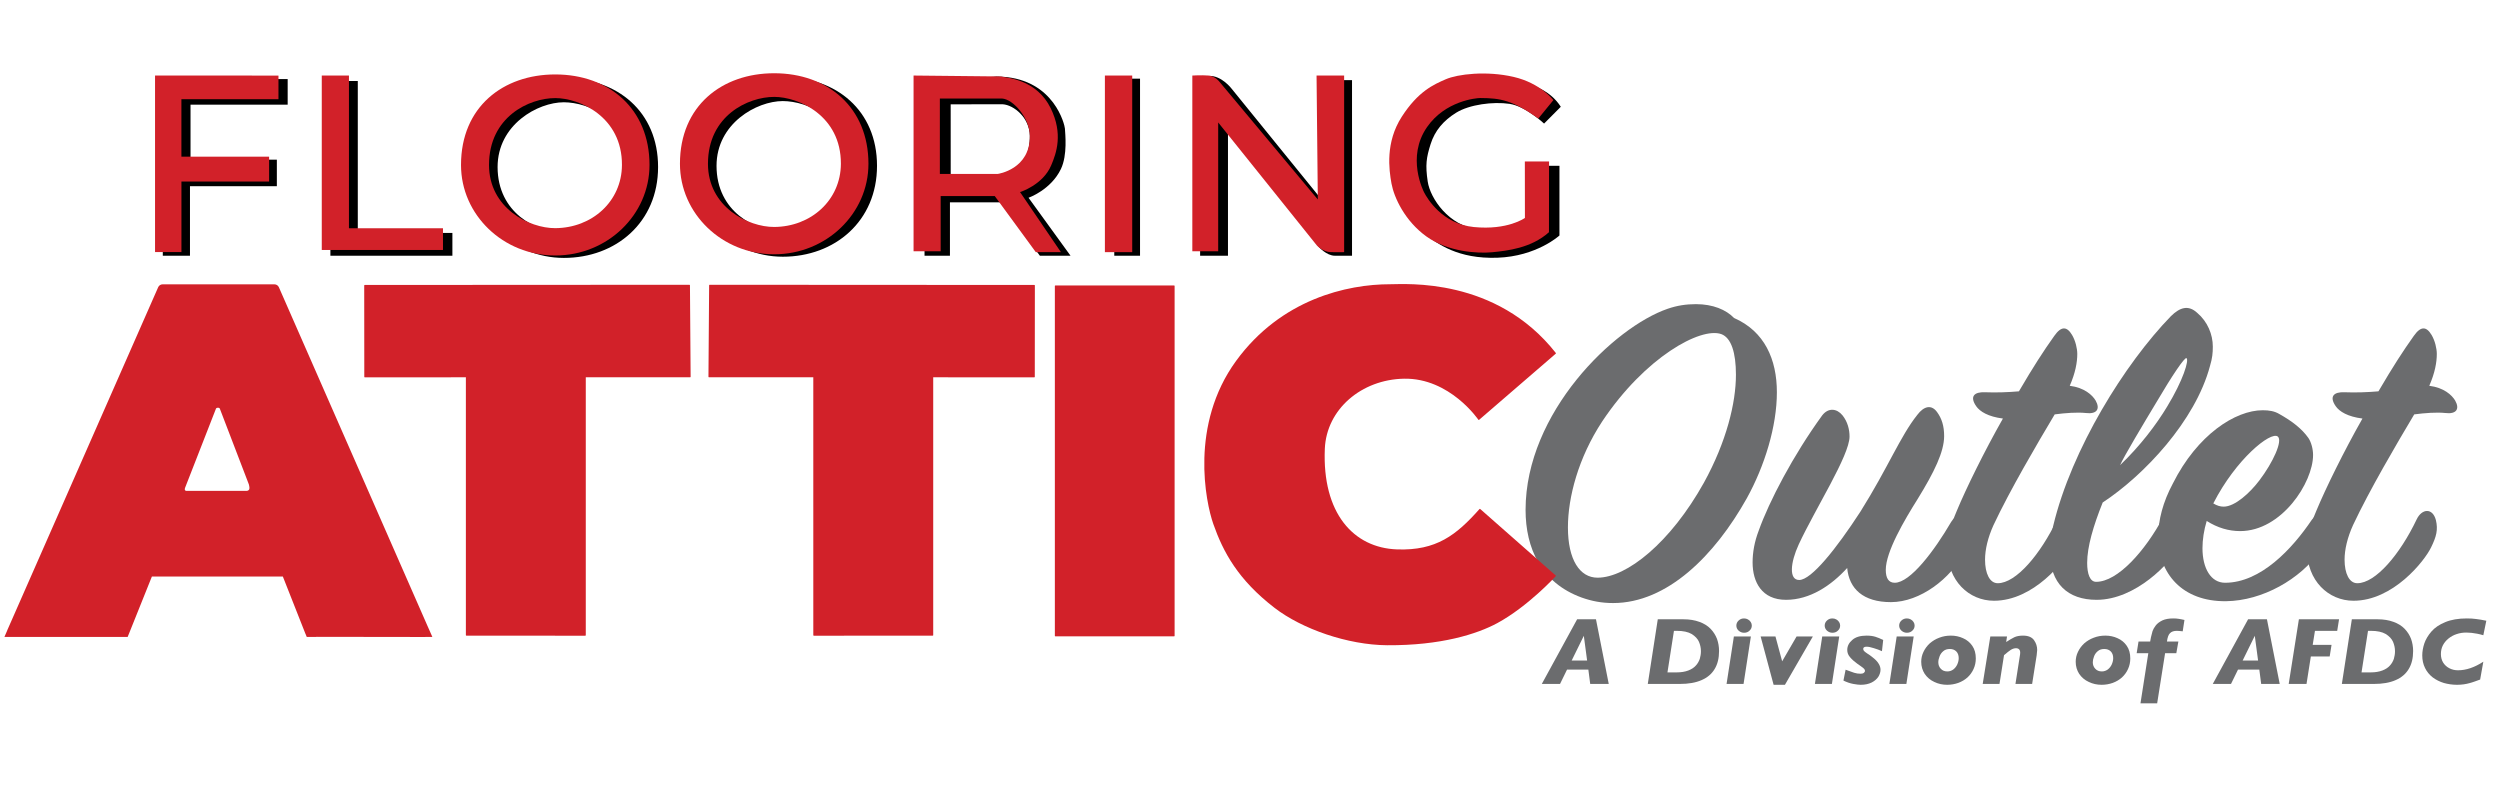 <svg style="fill-rule:evenodd;clip-rule:evenodd;stroke-linejoin:round;stroke-miterlimit:2;" xml:space="preserve" xmlns:xlink="http://www.w3.org/1999/xlink" xmlns="http://www.w3.org/2000/svg" version="1.1" viewBox="0 0 5120 1615" height="100%" width="100%">
    <g transform="matrix(0.667,0,0,0.667,-5340.01,-3351.43)">
        <g id="OG">
        </g>
        <g transform="matrix(6.379,0,0,2.706,8010.01,9651.41)" id="Flooring-Attic-Alternate">
            <rect style="fill:none;" height="895" width="1204" y="-1709" x="0"></rect>
            <g transform="matrix(5.735,0,0,10.23,-60.816,15646.8)">
                <g transform="matrix(0.754,0,0,1.053,-6703.73,-7396.97)">
                    <g transform="matrix(52.386,0,0,48.588,9073,5475.97)">
                        <path style="fill:rgb(107,108,110);fill-rule:nonzero;" d="M0.393,-0.628C0.372,-0.628 0.353,-0.625 0.333,-0.618C0.219,-0.578 0.031,-0.393 0.031,-0.182C0.031,-0.099 0.064,-0.024 0.15,0.008C0.172,0.016 0.193,0.02 0.217,0.02C0.332,0.02 0.433,-0.083 0.501,-0.207C0.539,-0.277 0.565,-0.363 0.565,-0.437C0.565,-0.508 0.539,-0.569 0.474,-0.598C0.457,-0.616 0.429,-0.628 0.393,-0.628ZM0.184,-0.035C0.146,-0.035 0.121,-0.074 0.121,-0.144C0.121,-0.209 0.143,-0.295 0.194,-0.374C0.285,-0.513 0.403,-0.579 0.447,-0.563C0.468,-0.555 0.478,-0.523 0.478,-0.475C0.478,-0.414 0.458,-0.33 0.41,-0.241C0.339,-0.111 0.246,-0.035 0.184,-0.035Z"></path>
                    </g>
                    <g transform="matrix(52.386,0,0,48.588,9100.89,5475.97)">
                        <path style="fill:rgb(107,108,110);fill-rule:nonzero;" d="M0.431,-0.09C0.446,-0.119 0.442,-0.148 0.438,-0.157C0.43,-0.176 0.413,-0.173 0.403,-0.156C0.367,-0.093 0.316,-0.024 0.283,-0.024C0.27,-0.024 0.264,-0.034 0.264,-0.052C0.264,-0.091 0.303,-0.159 0.332,-0.206C0.367,-0.264 0.388,-0.308 0.388,-0.342C0.388,-0.364 0.383,-0.38 0.373,-0.394C0.361,-0.411 0.345,-0.407 0.331,-0.388C0.295,-0.342 0.269,-0.274 0.21,-0.178C0.159,-0.098 0.106,-0.03 0.08,-0.03C0.058,-0.03 0.061,-0.067 0.079,-0.107C0.114,-0.184 0.187,-0.3 0.187,-0.341C0.187,-0.356 0.183,-0.373 0.172,-0.387C0.16,-0.402 0.142,-0.404 0.129,-0.387C0.067,-0.3 0.016,-0.2 -0.006,-0.137C-0.015,-0.113 -0.019,-0.09 -0.019,-0.068C-0.019,-0.025 0.001,0.013 0.052,0.013C0.103,0.013 0.148,-0.018 0.182,-0.056C0.186,-0.011 0.216,0.018 0.275,0.018C0.337,0.018 0.402,-0.033 0.431,-0.09Z"></path>
                    </g>
                    <g transform="matrix(52.386,0,0,48.588,9122.05,5475.97)">
                        <path style="fill:rgb(107,108,110);fill-rule:nonzero;" d="M-0.009,-0.097C-0.009,-0.028 0.037,0.015 0.09,0.015C0.174,0.015 0.241,-0.071 0.255,-0.101C0.266,-0.124 0.27,-0.139 0.265,-0.16C0.258,-0.187 0.235,-0.185 0.224,-0.161C0.189,-0.086 0.137,-0.023 0.098,-0.023C0.081,-0.023 0.071,-0.044 0.071,-0.074C0.071,-0.096 0.077,-0.122 0.089,-0.149C0.124,-0.225 0.181,-0.324 0.219,-0.389C0.241,-0.392 0.267,-0.394 0.285,-0.392C0.309,-0.389 0.316,-0.401 0.306,-0.419C0.299,-0.431 0.282,-0.447 0.251,-0.451C0.263,-0.479 0.267,-0.502 0.267,-0.52C0.267,-0.532 0.263,-0.549 0.256,-0.561C0.245,-0.58 0.233,-0.581 0.218,-0.559C0.195,-0.526 0.174,-0.493 0.143,-0.439C0.121,-0.437 0.094,-0.436 0.071,-0.437C0.048,-0.438 0.038,-0.428 0.052,-0.407C0.06,-0.395 0.078,-0.384 0.109,-0.38C0.069,-0.308 0.031,-0.229 0.011,-0.18C-0.003,-0.147 -0.009,-0.119 -0.009,-0.097Z"></path>
                    </g>
                    <g transform="matrix(52.386,0,0,48.588,9133.26,5475.97)">
                        <path style="fill:rgb(107,108,110);fill-rule:nonzero;" d="M0.341,-0.536C0.341,-0.562 0.33,-0.59 0.308,-0.609C0.289,-0.627 0.271,-0.621 0.252,-0.602C0.154,-0.499 0.041,-0.314 0.002,-0.148C-0.003,-0.128 -0.005,-0.108 -0.005,-0.091C-0.005,-0.022 0.033,0.013 0.094,0.013C0.178,0.013 0.252,-0.069 0.267,-0.099C0.28,-0.126 0.281,-0.149 0.277,-0.164C0.27,-0.19 0.248,-0.19 0.235,-0.165C0.197,-0.093 0.139,-0.026 0.093,-0.026C0.08,-0.026 0.074,-0.043 0.074,-0.067C0.074,-0.102 0.087,-0.147 0.107,-0.198C0.195,-0.257 0.304,-0.375 0.335,-0.494C0.34,-0.511 0.341,-0.522 0.341,-0.536ZM0.285,-0.511C0.291,-0.507 0.278,-0.463 0.244,-0.406C0.221,-0.367 0.187,-0.321 0.144,-0.279C0.151,-0.296 0.195,-0.371 0.221,-0.415C0.255,-0.474 0.281,-0.513 0.285,-0.511Z"></path>
                    </g>
                    <g transform="matrix(52.386,0,0,48.588,9145.31,5475.97)">
                        <path style="fill:rgb(107,108,110);fill-rule:nonzero;" d="M0.249,-0.341C0.26,-0.332 0.239,-0.285 0.21,-0.246C0.19,-0.219 0.158,-0.189 0.134,-0.189C0.127,-0.189 0.12,-0.191 0.112,-0.196C0.16,-0.292 0.234,-0.353 0.249,-0.341ZM0.324,-0.301C0.324,-0.314 0.32,-0.329 0.314,-0.338C0.3,-0.358 0.28,-0.374 0.252,-0.39C0.242,-0.396 0.231,-0.398 0.217,-0.398C0.159,-0.398 0.078,-0.345 0.026,-0.239C0.005,-0.199 -0.005,-0.16 -0.005,-0.124C-0.005,-0.044 0.046,0.017 0.139,0.016C0.217,0.015 0.297,-0.032 0.339,-0.093C0.357,-0.12 0.356,-0.149 0.353,-0.158C0.345,-0.178 0.332,-0.176 0.321,-0.16C0.28,-0.098 0.213,-0.024 0.137,-0.024C0.107,-0.024 0.089,-0.055 0.089,-0.099C0.089,-0.117 0.092,-0.138 0.098,-0.158C0.121,-0.143 0.145,-0.136 0.169,-0.136C0.257,-0.136 0.324,-0.241 0.324,-0.301Z"></path>
                    </g>
                    <g transform="matrix(52.386,0,0,48.588,9162.07,5475.97)">
                        <path style="fill:rgb(107,108,110);fill-rule:nonzero;" d="M-0.009,-0.097C-0.009,-0.028 0.037,0.015 0.09,0.015C0.174,0.015 0.241,-0.071 0.255,-0.101C0.266,-0.124 0.27,-0.139 0.265,-0.16C0.258,-0.187 0.235,-0.185 0.224,-0.161C0.189,-0.086 0.137,-0.023 0.098,-0.023C0.081,-0.023 0.071,-0.044 0.071,-0.074C0.071,-0.096 0.077,-0.122 0.089,-0.149C0.124,-0.225 0.181,-0.324 0.219,-0.389C0.241,-0.392 0.267,-0.394 0.285,-0.392C0.309,-0.389 0.316,-0.401 0.306,-0.419C0.299,-0.431 0.282,-0.447 0.251,-0.451C0.263,-0.479 0.267,-0.502 0.267,-0.52C0.267,-0.532 0.263,-0.549 0.256,-0.561C0.245,-0.58 0.233,-0.581 0.218,-0.559C0.195,-0.526 0.174,-0.493 0.143,-0.439C0.121,-0.437 0.094,-0.436 0.071,-0.437C0.048,-0.438 0.038,-0.428 0.052,-0.407C0.06,-0.395 0.078,-0.384 0.109,-0.38C0.069,-0.308 0.031,-0.229 0.011,-0.18C-0.003,-0.147 -0.009,-0.119 -0.009,-0.097Z"></path>
                    </g>
                </g>
                <g transform="matrix(0.165,0,0,0.218,-1356.93,-2814.54)">
                    <g transform="matrix(52.386,0,0,48.588,9073,5475.97)">
                        <path style="fill:rgb(107,108,110);fill-rule:nonzero;" d="M0.625,-0L0.445,-0L0.427,-0.15L0.22,-0.15L0.152,-0L-0.025,-0L0.318,-0.677L0.501,-0.677L0.625,-0ZM0.415,-0.245L0.383,-0.504L0.265,-0.245L0.415,-0.245Z"></path>
                    </g>
                    <g transform="matrix(52.386,0,0,48.588,9122.93,5475.97)">
                        <path style="fill:rgb(107,108,110);fill-rule:nonzero;" d="M0.743,-0.345C0.743,-0.27 0.729,-0.207 0.7,-0.156C0.672,-0.105 0.629,-0.066 0.573,-0.04C0.516,-0.013 0.446,-0 0.363,-0L0.051,-0L0.148,-0.677L0.397,-0.677C0.456,-0.677 0.507,-0.668 0.552,-0.65C0.596,-0.633 0.632,-0.609 0.66,-0.578C0.688,-0.547 0.709,-0.511 0.723,-0.472C0.736,-0.432 0.743,-0.39 0.743,-0.345ZM0.567,-0.343C0.567,-0.377 0.56,-0.41 0.548,-0.441C0.535,-0.473 0.511,-0.5 0.477,-0.523C0.442,-0.545 0.394,-0.556 0.333,-0.556L0.305,-0.556L0.242,-0.121L0.333,-0.121C0.376,-0.121 0.413,-0.128 0.445,-0.141C0.476,-0.154 0.5,-0.171 0.518,-0.193C0.536,-0.214 0.548,-0.238 0.556,-0.263C0.563,-0.289 0.567,-0.315 0.567,-0.343Z"></path>
                    </g>
                    <g transform="matrix(52.386,0,0,48.588,9163.63,5475.97)">
                        <path style="fill:rgb(107,108,110);fill-rule:nonzero;" d="M0.284,-0.611C0.284,-0.59 0.277,-0.573 0.262,-0.558C0.248,-0.543 0.23,-0.536 0.209,-0.536C0.188,-0.536 0.171,-0.544 0.156,-0.558C0.141,-0.573 0.134,-0.591 0.134,-0.611C0.134,-0.631 0.141,-0.649 0.156,-0.664C0.171,-0.679 0.188,-0.686 0.209,-0.686C0.222,-0.686 0.234,-0.683 0.246,-0.676C0.258,-0.669 0.267,-0.66 0.274,-0.648C0.281,-0.636 0.284,-0.624 0.284,-0.611ZM0.275,-0.497L0.204,-0L0.039,-0L0.11,-0.497L0.275,-0.497Z"></path>
                    </g>
                    <g transform="matrix(52.386,0,0,48.588,9181.43,5475.97)">
                        <path style="fill:rgb(107,108,110);fill-rule:nonzero;" d="M0.537,-0.497L0.266,0.009L0.156,0.009L0.03,-0.497L0.174,-0.497L0.239,-0.237L0.379,-0.497L0.537,-0.497Z"></path>
                    </g>
                    <g transform="matrix(52.386,0,0,48.588,9208.57,5475.97)">
                        <path style="fill:rgb(107,108,110);fill-rule:nonzero;" d="M0.284,-0.611C0.284,-0.59 0.277,-0.573 0.262,-0.558C0.248,-0.543 0.23,-0.536 0.209,-0.536C0.188,-0.536 0.171,-0.544 0.156,-0.558C0.141,-0.573 0.134,-0.591 0.134,-0.611C0.134,-0.631 0.141,-0.649 0.156,-0.664C0.171,-0.679 0.188,-0.686 0.209,-0.686C0.222,-0.686 0.234,-0.683 0.246,-0.676C0.258,-0.669 0.267,-0.66 0.274,-0.648C0.281,-0.636 0.284,-0.624 0.284,-0.611ZM0.275,-0.497L0.204,-0L0.039,-0L0.11,-0.497L0.275,-0.497Z"></path>
                    </g>
                    <g transform="matrix(52.386,0,0,48.588,9224.86,5475.97)">
                        <path style="fill:rgb(107,108,110);fill-rule:nonzero;" d="M0.391,-0.46L0.379,-0.343C0.355,-0.355 0.328,-0.366 0.299,-0.375C0.27,-0.385 0.247,-0.39 0.23,-0.39C0.208,-0.39 0.197,-0.382 0.197,-0.367C0.197,-0.358 0.2,-0.35 0.207,-0.343C0.213,-0.336 0.225,-0.327 0.24,-0.316C0.256,-0.305 0.27,-0.295 0.282,-0.284C0.315,-0.257 0.337,-0.232 0.348,-0.21C0.36,-0.189 0.365,-0.168 0.365,-0.149C0.365,-0.125 0.358,-0.1 0.344,-0.075C0.329,-0.051 0.308,-0.031 0.279,-0.015C0.249,0.001 0.214,0.009 0.172,0.009C0.155,0.009 0.132,0.006 0.101,-0C0.07,-0.006 0.038,-0.018 0.005,-0.035L0.026,-0.149C0.062,-0.134 0.09,-0.124 0.109,-0.117C0.129,-0.11 0.15,-0.107 0.172,-0.107C0.185,-0.107 0.196,-0.11 0.203,-0.116C0.21,-0.122 0.214,-0.129 0.214,-0.137C0.214,-0.147 0.209,-0.156 0.198,-0.166C0.188,-0.175 0.168,-0.191 0.138,-0.213C0.111,-0.234 0.088,-0.256 0.07,-0.279C0.051,-0.302 0.042,-0.327 0.042,-0.356C0.042,-0.395 0.058,-0.43 0.09,-0.46C0.122,-0.491 0.169,-0.506 0.23,-0.506C0.263,-0.506 0.291,-0.502 0.315,-0.494C0.339,-0.486 0.364,-0.475 0.391,-0.46Z"></path>
                    </g>
                    <g transform="matrix(52.386,0,0,48.588,9246.45,5475.97)">
                        <path style="fill:rgb(107,108,110);fill-rule:nonzero;" d="M0.284,-0.611C0.284,-0.59 0.277,-0.573 0.262,-0.558C0.248,-0.543 0.23,-0.536 0.209,-0.536C0.188,-0.536 0.171,-0.544 0.156,-0.558C0.141,-0.573 0.134,-0.591 0.134,-0.611C0.134,-0.631 0.141,-0.649 0.156,-0.664C0.171,-0.679 0.188,-0.686 0.209,-0.686C0.222,-0.686 0.234,-0.683 0.246,-0.676C0.258,-0.669 0.267,-0.66 0.274,-0.648C0.281,-0.636 0.284,-0.624 0.284,-0.611ZM0.275,-0.497L0.204,-0L0.039,-0L0.11,-0.497L0.275,-0.497Z"></path>
                    </g>
                    <g transform="matrix(52.386,0,0,48.588,9262.75,5475.97)">
                        <path style="fill:rgb(107,108,110);fill-rule:nonzero;" d="M0.567,-0.267C0.567,-0.228 0.56,-0.191 0.545,-0.156C0.531,-0.122 0.511,-0.093 0.486,-0.068C0.461,-0.044 0.432,-0.025 0.397,-0.011C0.363,0.002 0.327,0.009 0.289,0.009C0.244,0.009 0.202,-0.001 0.164,-0.021C0.125,-0.04 0.094,-0.069 0.071,-0.105C0.049,-0.142 0.037,-0.184 0.037,-0.232C0.037,-0.268 0.044,-0.303 0.059,-0.336C0.074,-0.37 0.094,-0.399 0.12,-0.425C0.147,-0.45 0.177,-0.47 0.212,-0.484C0.248,-0.499 0.285,-0.506 0.325,-0.506C0.367,-0.506 0.407,-0.497 0.443,-0.479C0.48,-0.462 0.51,-0.435 0.533,-0.399C0.556,-0.363 0.567,-0.319 0.567,-0.267ZM0.401,-0.27C0.401,-0.3 0.393,-0.324 0.377,-0.341C0.361,-0.358 0.34,-0.366 0.315,-0.366C0.289,-0.366 0.268,-0.359 0.251,-0.343C0.234,-0.328 0.222,-0.309 0.215,-0.288C0.207,-0.266 0.203,-0.246 0.203,-0.227C0.203,-0.2 0.211,-0.177 0.227,-0.159C0.243,-0.14 0.264,-0.131 0.291,-0.131C0.312,-0.131 0.331,-0.138 0.348,-0.151C0.365,-0.165 0.378,-0.183 0.387,-0.204C0.396,-0.226 0.401,-0.248 0.401,-0.27Z"></path>
                    </g>
                    <g transform="matrix(52.386,0,0,48.588,9294.39,5475.97)">
                        <path style="fill:rgb(107,108,110);fill-rule:nonzero;" d="M0.559,-0.355C0.559,-0.345 0.557,-0.327 0.554,-0.3L0.51,-0L0.348,-0L0.393,-0.31C0.394,-0.314 0.394,-0.32 0.394,-0.327C0.394,-0.358 0.38,-0.374 0.353,-0.374C0.336,-0.374 0.32,-0.368 0.303,-0.357C0.287,-0.346 0.265,-0.327 0.237,-0.301L0.193,-0L0.03,-0L0.104,-0.497L0.266,-0.497L0.258,-0.439C0.288,-0.46 0.314,-0.477 0.337,-0.489C0.359,-0.5 0.387,-0.506 0.421,-0.506C0.472,-0.506 0.507,-0.49 0.528,-0.459C0.549,-0.427 0.559,-0.393 0.559,-0.355Z"></path>
                    </g>
                    <g transform="matrix(52.386,0,0,48.588,9341.33,5475.97)">
                        <path style="fill:rgb(107,108,110);fill-rule:nonzero;" d="M0.567,-0.267C0.567,-0.228 0.56,-0.191 0.545,-0.156C0.531,-0.122 0.511,-0.093 0.486,-0.068C0.461,-0.044 0.432,-0.025 0.397,-0.011C0.363,0.002 0.327,0.009 0.289,0.009C0.244,0.009 0.202,-0.001 0.164,-0.021C0.125,-0.04 0.094,-0.069 0.071,-0.105C0.049,-0.142 0.037,-0.184 0.037,-0.232C0.037,-0.268 0.044,-0.303 0.059,-0.336C0.074,-0.37 0.094,-0.399 0.12,-0.425C0.147,-0.45 0.177,-0.47 0.212,-0.484C0.248,-0.499 0.285,-0.506 0.325,-0.506C0.367,-0.506 0.407,-0.497 0.443,-0.479C0.48,-0.462 0.51,-0.435 0.533,-0.399C0.556,-0.363 0.567,-0.319 0.567,-0.267ZM0.401,-0.27C0.401,-0.3 0.393,-0.324 0.377,-0.341C0.361,-0.358 0.34,-0.366 0.315,-0.366C0.289,-0.366 0.268,-0.359 0.251,-0.343C0.234,-0.328 0.222,-0.309 0.215,-0.288C0.207,-0.266 0.203,-0.246 0.203,-0.227C0.203,-0.2 0.211,-0.177 0.227,-0.159C0.243,-0.14 0.264,-0.131 0.291,-0.131C0.312,-0.131 0.331,-0.138 0.348,-0.151C0.365,-0.165 0.378,-0.183 0.387,-0.204C0.396,-0.226 0.401,-0.248 0.401,-0.27Z"></path>
                    </g>
                    <g transform="matrix(52.386,0,0,48.588,9372.97,5475.97)">
                        <path style="fill:rgb(107,108,110);fill-rule:nonzero;" d="M0.489,-0.67L0.472,-0.551C0.448,-0.554 0.429,-0.556 0.414,-0.556C0.385,-0.556 0.364,-0.548 0.349,-0.532C0.334,-0.517 0.324,-0.487 0.319,-0.444L0.43,-0.444L0.41,-0.322L0.301,-0.322L0.224,0.203L0.062,0.203L0.138,-0.322L0.025,-0.322L0.043,-0.444L0.156,-0.444L0.164,-0.49C0.169,-0.514 0.174,-0.535 0.179,-0.553C0.185,-0.571 0.195,-0.591 0.21,-0.612C0.225,-0.633 0.246,-0.65 0.274,-0.665C0.302,-0.679 0.337,-0.686 0.38,-0.686C0.398,-0.686 0.416,-0.685 0.432,-0.682C0.448,-0.68 0.467,-0.675 0.489,-0.67Z"></path>
                    </g>
                    <g transform="matrix(52.386,0,0,48.588,9414.3,5475.97)">
                        <path style="fill:rgb(107,108,110);fill-rule:nonzero;" d="M0.625,-0L0.445,-0L0.427,-0.15L0.22,-0.15L0.152,-0L-0.025,-0L0.318,-0.677L0.501,-0.677L0.625,-0ZM0.415,-0.245L0.383,-0.504L0.265,-0.245L0.415,-0.245Z"></path>
                    </g>
                    <g transform="matrix(52.386,0,0,48.588,9448.94,5475.97)">
                        <path style="fill:rgb(107,108,110);fill-rule:nonzero;" d="M0.54,-0.677L0.522,-0.556L0.306,-0.556L0.284,-0.409L0.467,-0.409L0.449,-0.288L0.266,-0.288L0.224,-0L0.051,-0L0.15,-0.677L0.54,-0.677Z"></path>
                    </g>
                    <g transform="matrix(52.386,0,0,48.588,9475.98,5475.97)">
                        <path style="fill:rgb(107,108,110);fill-rule:nonzero;" d="M0.743,-0.345C0.743,-0.27 0.729,-0.207 0.7,-0.156C0.672,-0.105 0.629,-0.066 0.573,-0.04C0.516,-0.013 0.446,-0 0.363,-0L0.051,-0L0.148,-0.677L0.397,-0.677C0.456,-0.677 0.507,-0.668 0.552,-0.65C0.596,-0.633 0.632,-0.609 0.66,-0.578C0.688,-0.547 0.709,-0.511 0.723,-0.472C0.736,-0.432 0.743,-0.39 0.743,-0.345ZM0.567,-0.343C0.567,-0.377 0.56,-0.41 0.548,-0.441C0.535,-0.473 0.511,-0.5 0.477,-0.523C0.442,-0.545 0.394,-0.556 0.333,-0.556L0.305,-0.556L0.242,-0.121L0.333,-0.121C0.376,-0.121 0.413,-0.128 0.445,-0.141C0.476,-0.154 0.5,-0.171 0.518,-0.193C0.536,-0.214 0.548,-0.238 0.556,-0.263C0.563,-0.289 0.567,-0.315 0.567,-0.343Z"></path>
                    </g>
                    <g transform="matrix(52.386,0,0,48.588,9516.67,5475.97)">
                        <path style="fill:rgb(107,108,110);fill-rule:nonzero;" d="M0.677,-0.662L0.648,-0.51C0.627,-0.517 0.607,-0.522 0.588,-0.526C0.569,-0.53 0.55,-0.533 0.533,-0.535C0.515,-0.537 0.499,-0.538 0.483,-0.538C0.45,-0.538 0.419,-0.533 0.389,-0.522C0.36,-0.512 0.333,-0.496 0.31,-0.476C0.286,-0.455 0.268,-0.431 0.255,-0.404C0.242,-0.376 0.236,-0.346 0.236,-0.313C0.236,-0.28 0.243,-0.251 0.257,-0.225C0.272,-0.199 0.292,-0.179 0.317,-0.165C0.343,-0.15 0.371,-0.143 0.402,-0.143C0.481,-0.143 0.563,-0.173 0.648,-0.233L0.617,-0.046C0.601,-0.039 0.583,-0.032 0.563,-0.025C0.543,-0.017 0.526,-0.012 0.512,-0.008C0.498,-0.003 0.48,0 0.459,0.004C0.437,0.007 0.416,0.009 0.393,0.009C0.348,0.009 0.305,0.002 0.265,-0.01C0.225,-0.023 0.188,-0.043 0.156,-0.069C0.124,-0.096 0.099,-0.129 0.082,-0.167C0.064,-0.206 0.055,-0.25 0.055,-0.299C0.055,-0.339 0.062,-0.381 0.075,-0.424C0.089,-0.468 0.112,-0.509 0.144,-0.549C0.176,-0.589 0.221,-0.622 0.278,-0.647C0.335,-0.673 0.405,-0.686 0.488,-0.686C0.521,-0.686 0.551,-0.684 0.577,-0.68C0.602,-0.677 0.636,-0.671 0.677,-0.662Z"></path>
                    </g>
                </g>
                <g transform="matrix(0.074,0,0,0.097,-69.119,-1747.63)" id="Vector-1">
                    <g id="Attic">
                        <g transform="matrix(0.982,0,0,0.978,43.083,26.216)">
                            <path style="fill:rgb(210,33,41);" d="M2759.18,1001.46C2759.18,1001.46 2726.37,952.477 2673.28,953.467C2624.26,954.381 2583.78,989.149 2581.86,1035.4C2578.75,1110.51 2614.73,1151.26 2665.29,1153.06C2710.68,1154.67 2733.66,1136.4 2760.51,1105.87C2760.61,1105.75 2760.76,1105.68 2760.91,1105.67C2761.07,1105.66 2761.22,1105.71 2761.34,1105.82L2848.51,1183.54C2848.63,1183.65 2848.7,1183.8 2848.71,1183.96C2848.72,1184.12 2848.66,1184.27 2848.55,1184.39C2848.55,1184.39 2816.68,1219.69 2781.13,1239.21C2757.94,1251.94 2715.95,1265.53 2653.76,1265.11C2608.43,1264.79 2555.49,1246.14 2523.76,1221.38C2481.64,1188.5 2464.5,1156.28 2453.05,1123.29C2444.21,1097.81 2425.61,1007.33 2479.4,932.624C2531.29,860.561 2607.47,842.966 2657.38,843.032C2674.75,843.055 2779.61,834.467 2848.66,923.402C2848.85,923.651 2848.82,924.009 2848.58,924.216L2760.05,1001.57C2759.93,1001.68 2759.76,1001.73 2759.59,1001.71C2759.42,1001.69 2759.27,1001.6 2759.18,1001.46Z"></path>
                        </g>
                        <g transform="matrix(1.159,0,0,1.421,-361.321,-356.286)">
                            <path style="fill:rgb(210,33,41);" d="M2389.49,850.797L2389.49,1132.32C2389.49,1132.55 2389.26,1132.74 2388.97,1132.74L2272.82,1132.74C2272.54,1132.74 2272.3,1132.55 2272.3,1132.32L2272.3,850.797C2272.3,850.564 2272.54,850.375 2272.82,850.375L2388.97,850.375C2389.26,850.375 2389.49,850.564 2389.49,850.797Z"></path>
                        </g>
                        <g transform="matrix(1.021,0,0,0.992,-32.937,7.955)">
                            <path style="fill:rgb(210,33,41);" d="M1603.52,956.799L1491.26,956.882C1490.94,956.882 1490.68,956.613 1490.68,956.28L1490.59,850.973C1490.59,850.814 1490.65,850.66 1490.76,850.547C1490.87,850.434 1491.02,850.371 1491.17,850.371L1851.86,850.158C1852.18,850.158 1852.44,850.425 1852.44,850.756L1853.19,956.192C1853.19,956.352 1853.13,956.506 1853.02,956.62C1852.91,956.734 1852.76,956.798 1852.61,956.798L1736.73,956.798L1736.72,1254.08C1736.72,1254.24 1736.66,1254.39 1736.55,1254.5C1736.44,1254.61 1736.29,1254.68 1736.13,1254.68L1604.11,1254.63C1603.78,1254.63 1603.52,1254.36 1603.52,1254.03L1603.52,956.799Z"></path>
                        </g>
                        <g transform="matrix(-1.021,0,0,0.992,3771.5,7.955)">
                            <path style="fill:rgb(210,33,41);" d="M1603.52,956.799L1603.52,1254.03C1603.52,1254.36 1603.78,1254.63 1604.11,1254.63L1736.13,1254.68C1736.29,1254.68 1736.44,1254.61 1736.55,1254.5C1736.66,1254.39 1736.72,1254.24 1736.72,1254.08L1736.73,956.798L1852.61,956.798C1852.76,956.798 1852.91,956.734 1853.02,956.62C1853.13,956.506 1853.19,956.352 1853.19,956.192L1852.44,850.756C1852.44,850.425 1852.18,850.158 1851.86,850.158L1491.17,850.371C1491.02,850.371 1490.87,850.434 1490.76,850.547C1490.65,850.66 1490.59,850.814 1490.59,850.973L1490.68,956.28C1490.68,956.613 1490.94,956.882 1491.26,956.882L1603.52,956.799Z"></path>
                        </g>
                        <g id="A">
                            <path style="fill:rgb(210,33,41);" d="M1088.98,1254.03L1080.87,1254.03L1083.88,1247.01C1083.95,1246.78 1084.03,1246.54 1084.13,1246.31L1255.27,854.105C1256.15,852.096 1258.13,850.796 1260.32,850.797L1387.1,850.8C1389.3,850.8 1391.28,852.102 1392.16,854.114L1560.63,1241.2L1560.63,1241.2L1566.26,1254.03L1558.37,1254.03C1558.19,1254.05 1558,1254.06 1557.8,1254.06L1434.69,1253.88L1434.85,1254.03L1423.78,1254.03L1422.6,1251.05C1422.48,1250.83 1422.37,1250.6 1422.28,1250.37L1396.68,1184.95L1248.13,1184.95L1222.04,1250.54C1221.98,1250.68 1221.92,1250.82 1221.86,1250.95L1220.64,1254.03L1209.57,1254.03L1209.58,1254.02L1089.19,1254.03C1089.12,1254.03 1089.05,1254.03 1088.98,1254.03ZM1323.09,991.896C1321.21,991.891 1320.83,992.924 1320.83,992.924L1285.76,1083.49C1285.76,1083.49 1285.01,1085.42 1285.75,1086.34C1286.49,1087.26 1288.77,1087 1288.77,1087L1355.14,1087C1355.14,1087 1357.83,1087.27 1358.65,1084.9C1359.16,1083.41 1358.13,1079.6 1358.13,1079.6L1325.12,992.785C1325.12,992.785 1324.65,991.9 1323.09,991.896Z"></path>
                        </g>
                    </g>
                    <g id="Flooring">
                        <g id="F">
                            <path d="M1260.51,813.886L1260.51,818.091L1291.33,818.091L1291.33,738.602L1389.87,738.602L1389.87,708.273L1291.96,708.273L1291.96,645.341L1402.14,645.341L1402.14,616.111L1254.12,616.111L1254.12,810.365L1260.82,810.365L1260.51,813.886Z"></path>
                            <path style="fill:rgb(210,33,41);" d="M1251.71,612.054L1251.71,813.886L1281.65,813.886L1281.65,733.277L1381.09,733.277L1381.09,704.8L1281.61,704.8L1281.61,639.113L1391.7,639.113L1391.7,612.095L1251.71,612.054Z"></path>
                        </g>
                        <g id="L">
                            <path d="M1450.6,807.575L1450.6,818.091L1588.97,818.091L1588.97,792.054L1481.67,792.054L1481.67,618.299L1463.09,618.299L1463.09,785.206L1450.6,807.575Z"></path>
                            <path style="fill:rgb(210,33,41);" d="M1440.81,612.054L1440.81,811.513L1578.3,811.513L1578.3,786.686L1471.64,786.686L1471.64,612.054L1440.81,612.054Z"></path>
                        </g>
                        <g id="O">
                            <g transform="matrix(1.772,0,0,1.685,-1342.31,-482.123)">
                                <path d="M1725.54,651.112C1759.81,651.112 1785.87,673.881 1785.87,711.435C1785.87,748.989 1758.89,773.126 1725.59,773.126C1692.3,773.126 1665.22,744.728 1665.22,711.435C1665.22,672.68 1692.25,651.112 1725.54,651.112ZM1725.54,667.504C1741.09,667.504 1768.36,679.297 1768.23,711.435C1768.13,735.745 1748.29,755.629 1724.78,755.746C1708.13,755.829 1683.15,742.654 1683.15,711.435C1683.15,682.649 1708.9,667.504 1725.54,667.504Z"></path>
                            </g>
                            <g transform="matrix(1.772,0,0,1.716,-1352.03,-506.514)">
                                <path style="fill:rgb(210,33,41);" d="M1725.54,651.112C1759.81,651.112 1785.87,673.881 1785.87,711.435C1785.87,744.728 1758.84,771.758 1725.54,771.758C1692.25,771.758 1665.22,744.728 1665.22,711.435C1665.22,672.68 1692.25,651.112 1725.54,651.112ZM1725.54,666.869C1741.09,666.869 1768.36,679.297 1768.23,711.435C1768.13,735.745 1749.06,753.425 1725.54,753.542C1708.9,753.625 1683.15,740.221 1683.15,711.435C1683.15,679.28 1708.9,666.869 1725.54,666.869Z"></path>
                            </g>
                        </g>
                        <g transform="matrix(1,0,0,1,248.32,-1.367)" id="O1">
                            <g transform="matrix(1.772,0,0,1.685,-1342.31,-482.123)">
                                <path d="M1725.54,651.112C1759.81,651.112 1785.87,673.881 1785.87,711.435C1785.87,748.989 1758.89,773.126 1725.59,773.126C1692.3,773.126 1665.22,744.728 1665.22,711.435C1665.22,672.68 1692.25,651.112 1725.54,651.112ZM1725.54,667.504C1741.09,667.504 1768.36,679.297 1768.23,711.435C1768.13,735.745 1748.29,755.629 1724.78,755.746C1708.13,755.829 1683.15,742.654 1683.15,711.435C1683.15,682.649 1708.9,667.504 1725.54,667.504Z"></path>
                            </g>
                            <g transform="matrix(1.772,0,0,1.716,-1352.03,-506.514)">
                                <path style="fill:rgb(210,33,41);" d="M1725.54,651.112C1759.81,651.112 1785.87,673.881 1785.87,711.435C1785.87,744.728 1758.84,771.758 1725.54,771.758C1692.25,771.758 1665.22,744.728 1665.22,711.435C1665.22,672.68 1692.25,651.112 1725.54,651.112ZM1725.54,666.869C1741.09,666.869 1768.36,679.297 1768.23,711.435C1768.13,735.745 1749.06,753.425 1725.54,753.542C1708.9,753.625 1683.15,740.221 1683.15,711.435C1683.15,679.28 1708.9,666.869 1725.54,666.869Z"></path>
                            </g>
                        </g>
                        <g id="R">
                            <path d="M2124.46,808.587L2129.21,620.021L2205.99,613.205C2208.22,613.208 2210.38,613.275 2212.49,613.404C2271.88,617.022 2283.5,668.929 2283.69,672.667C2283.99,678.595 2286.77,702.85 2279.16,718.912C2267.81,742.85 2242.43,751.809 2242.43,751.809L2290.05,818.091L2255.28,818.091L2210.46,757.045L2153.28,757.045L2153.28,818.091L2124.46,818.091L2124.46,808.587ZM2154.12,644.962L2154.15,727.158L2215.37,726.521C2215.37,726.521 2244.42,719.317 2243.89,680.902C2243.61,660.496 2225.81,645.63 2213.06,644.906L2154.12,644.962Z"></path>
                            <path style="fill:rgb(210,33,41);" d="M2212.49,613.404C2219.62,614.821 2251.96,617.282 2267.56,649.425C2281.85,678.856 2273.97,700.884 2268.08,714.844C2258.61,737.292 2232.8,745.319 2232.8,745.319L2279.16,814.007L2250.67,814.007L2204.14,749.911L2142.75,749.911L2142.75,812.997L2112.02,812.997L2112.02,612.054L2211.34,613.098C2211.58,613.202 2211.97,613.3 2212.49,613.404ZM2141.84,638.367L2141.84,724.532L2207.6,724.532C2207.6,724.532 2244.42,719.317 2243.89,680.902C2243.61,660.496 2225.02,639.051 2212.27,638.327L2141.84,638.367Z"></path>
                        </g>
                        <g id="I">
                            <path d="M2339.67,808.23L2339.67,818.091L2368.88,818.091L2368.88,615.663L2344.52,615.663L2339.67,808.23Z"></path>
                            <rect style="fill:rgb(210,33,41);" height="201.954" width="30.991" y="612.054" x="2329.03"></rect>
                        </g>
                        <g id="N">
                            <path d="M2437.03,808.951L2437.03,818.091L2468.62,818.091L2468.62,671.685L2478.16,660.67L2571.59,807.944C2571.59,807.944 2580.43,818.128 2589.85,818.091C2599.4,818.054 2609.32,818.091 2609.32,818.091L2609.32,617.339L2573.3,617.339L2572.7,751.259L2472.74,627.068C2472.74,627.068 2461.58,612.129 2447.38,612.47C2433.88,612.794 2437.03,808.951 2437.03,808.951Z"></path>
                            <path style="fill:rgb(210,33,41);" d="M2428.19,612.054L2428.19,813.007L2457.52,813.007L2457.52,665.697L2569.44,806.356C2569.44,806.356 2575.91,813.743 2585.28,814.007C2591.99,814.196 2600.38,814.007 2600.38,814.007L2600.38,612.054L2569.09,612.054L2570.52,753.804L2459.18,619.433C2459.18,619.433 2454.35,612.715 2446.48,612.054C2438.72,611.402 2428.19,612.054 2428.19,612.054Z"></path>
                        </g>
                        <g id="G">
                            <path d="M2828.67,715.278L2844.58,715.278L2844.58,794.961C2844.58,794.961 2818.9,818.835 2774.13,820.396C2729.35,821.957 2706.28,804.483 2691.97,793.259C2677.66,782.034 2664.44,690.551 2664.44,690.551L2684.15,653.736L2710.03,641.45L2733.03,625.941L2769,621.463L2799.96,626.259L2815.04,623.951C2815.04,623.951 2834.34,629.135 2846.11,647.768L2827.14,666.996C2827.14,666.996 2806.34,647.145 2787.88,644.419C2769.43,641.694 2742.5,645.092 2727.29,654.642C2713.12,663.53 2703.27,675.02 2698.45,690.46C2693.63,705.901 2692.32,714.126 2695.19,733.415C2698.06,752.704 2719.47,784.188 2751.74,787.648C2784,791.108 2816.17,772.692 2816.17,772.692L2816.99,748.417L2828.67,715.278Z"></path>
                            <path style="fill:rgb(210,33,41);" d="M2805.33,710.288L2805.41,774.894C2805.41,774.894 2785.95,789.156 2747.42,785.282C2711.3,781.65 2694.49,752.17 2691.3,746.104C2690.22,744.059 2670.75,705.486 2694.33,671.11C2715,640.978 2750.17,637.737 2754.98,637.761C2777.68,637.873 2791.5,640.295 2820.64,661.205L2837.69,640.16C2837.69,640.16 2823.32,620.778 2792.53,613.594C2761.73,606.409 2729.16,610.384 2715.54,616.356C2701.92,622.329 2684.32,630.055 2665.7,659.228C2647.08,688.4 2651.15,719.42 2654.09,735.602C2657.03,751.784 2669.41,778.438 2693.62,796.022C2717.84,813.605 2751.29,815.774 2768.3,814.102C2785.31,812.429 2812.59,809.402 2832.68,791.221L2832.8,710.288L2805.33,710.288Z"></path>
                        </g>
                    </g>
                </g>
            </g>
        </g>
    </g>
</svg>
